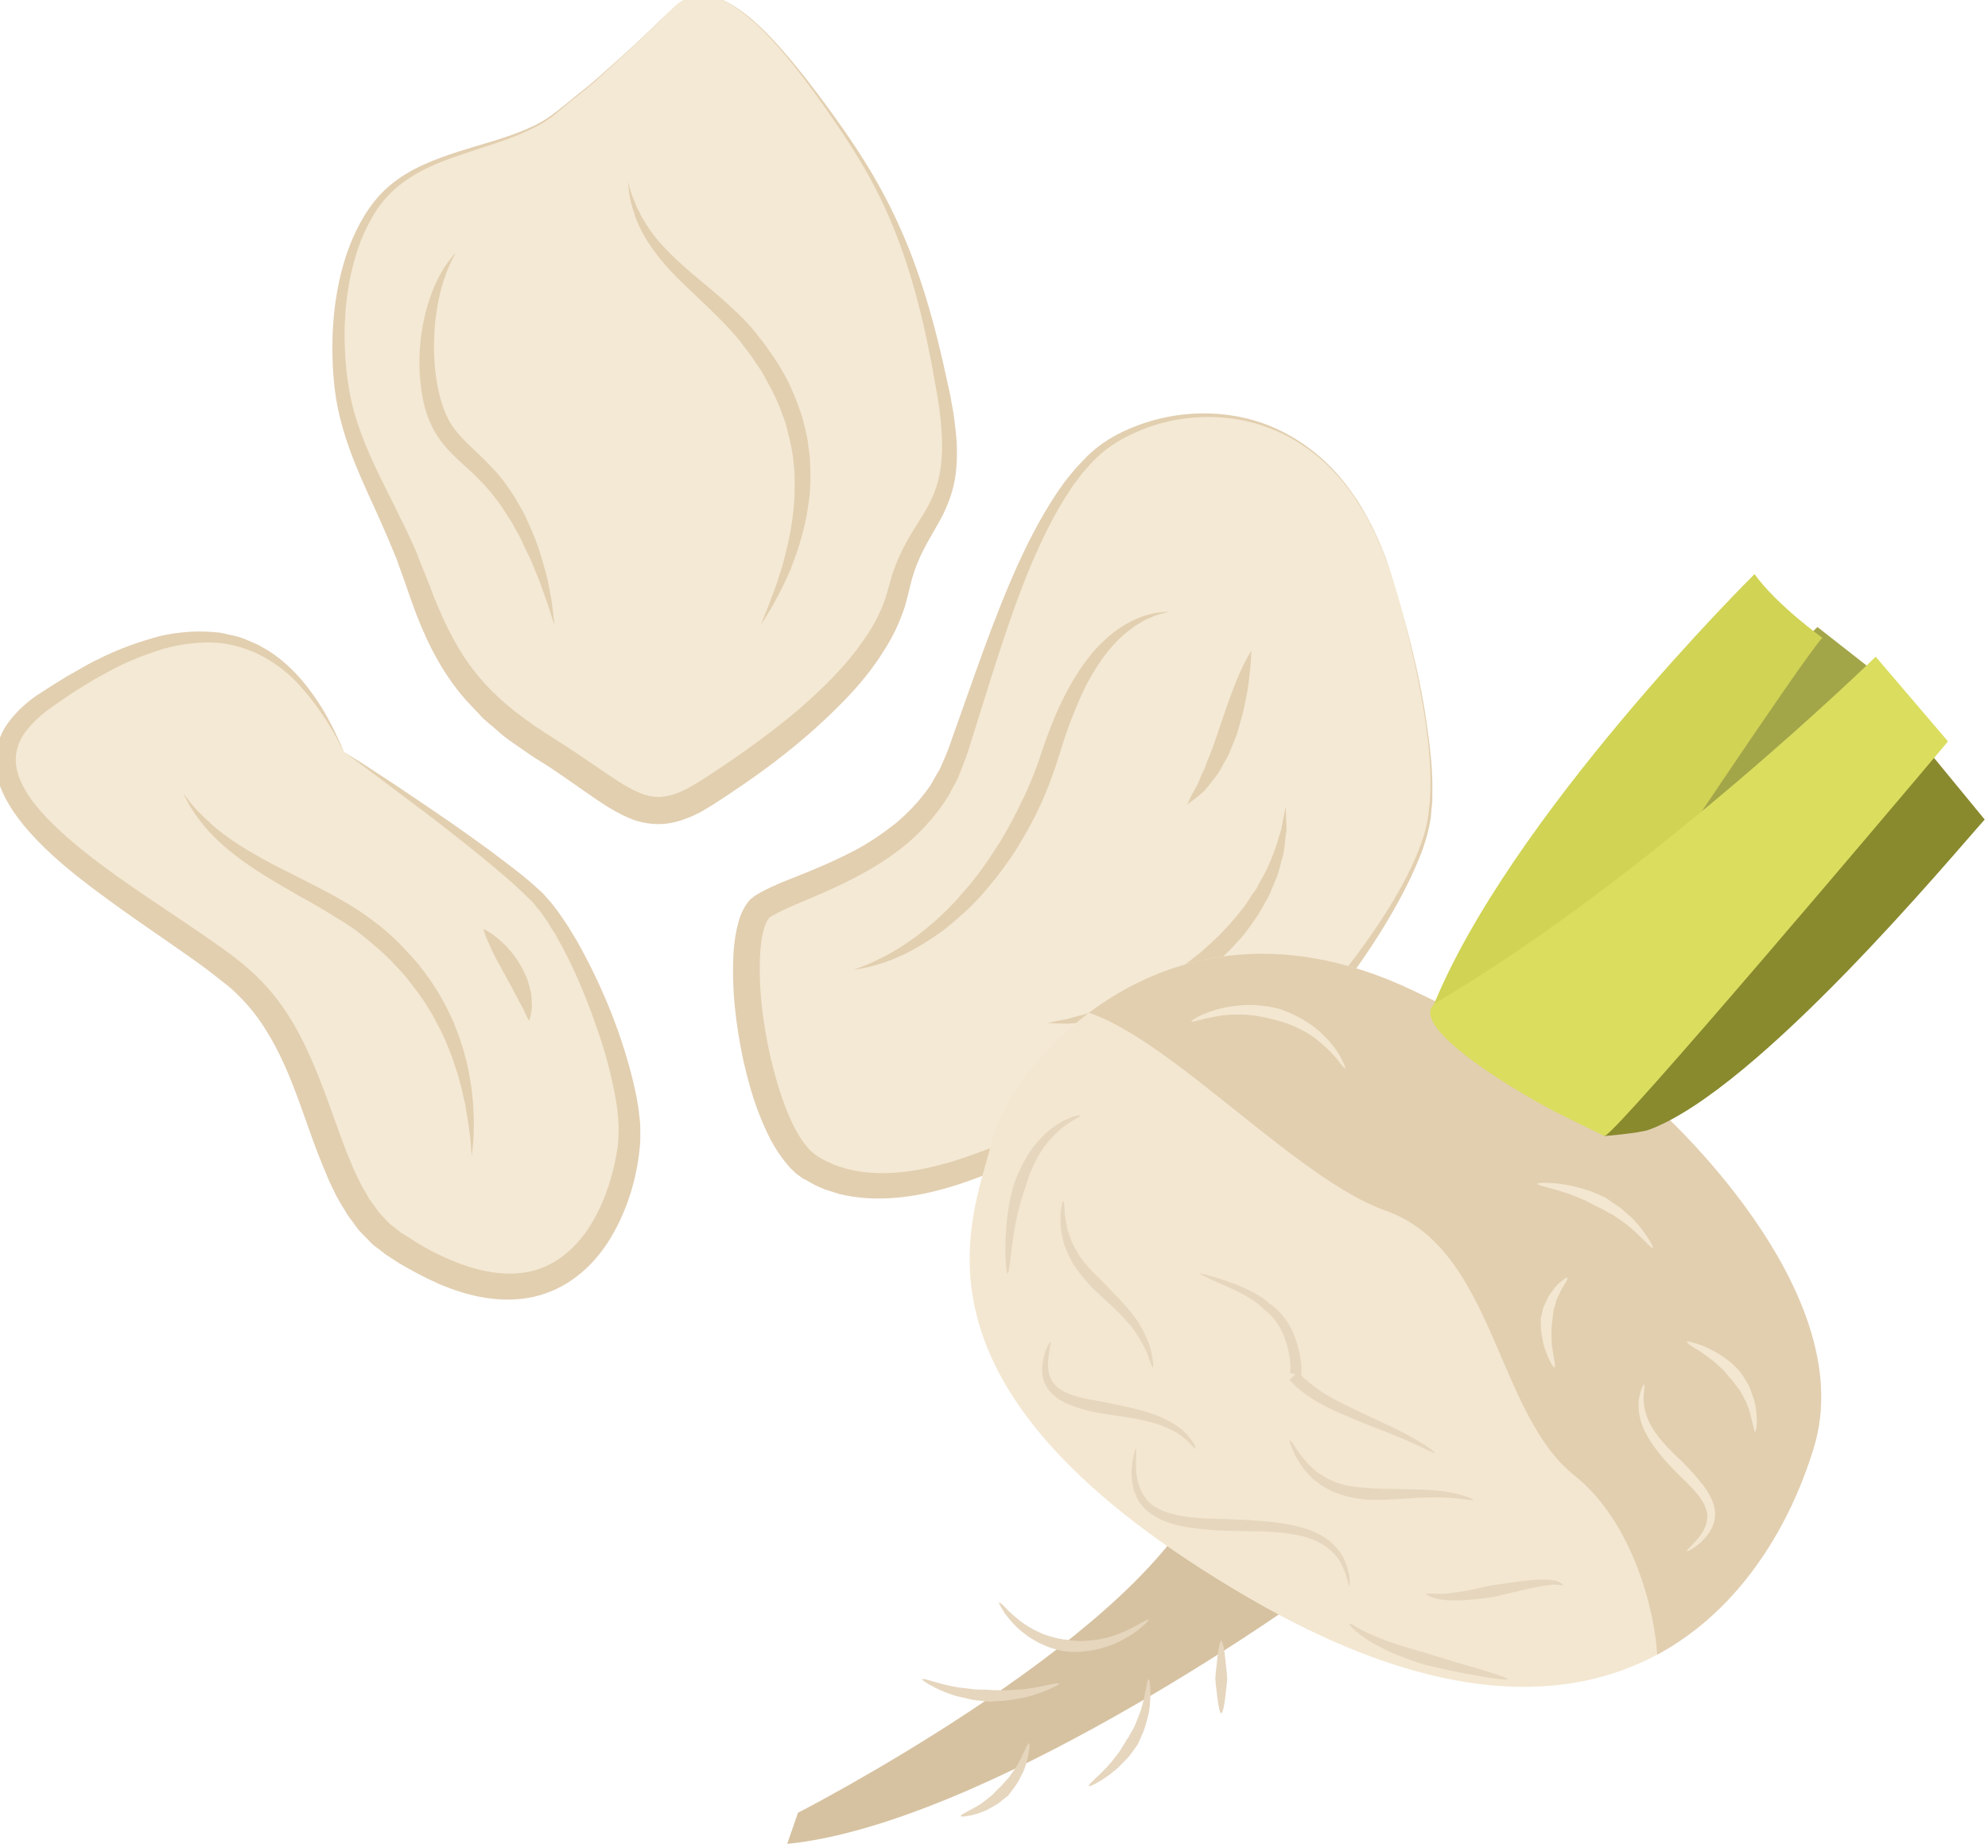 <?xml version="1.0" encoding="UTF-8" standalone="no"?>
<!-- Created with Inkscape (http://www.inkscape.org/) -->

<svg
   xmlns:dc="http://purl.org/dc/elements/1.1/"
   xmlns:cc="http://creativecommons.org/ns#"
   xmlns:rdf="http://www.w3.org/1999/02/22-rdf-syntax-ns#"
   xmlns:svg="http://www.w3.org/2000/svg"
   xmlns="http://www.w3.org/2000/svg"
   xmlns:sodipodi="http://sodipodi.sourceforge.net/DTD/sodipodi-0.dtd"
   xmlns:inkscape="http://www.inkscape.org/namespaces/inkscape"
   width="492.895mm"
   height="458.124mm"
   viewBox="0 0 492.895 458.124"
   version="1.1"
   id="svg8"
   inkscape:version="0.92.4 (5da689c313, 2019-01-14)"
   sodipodi:docname="5329.svg">
  <defs
     id="defs2">
    <style
       type="text/css"
       id="style2"><![CDATA[
    .fil1 {fill:#E8C882;fill-rule:nonzero}
    .fil2 {fill:#EACA81;fill-rule:nonzero}
    .fil0 {fill:#FCE097;fill-rule:nonzero}
   ]]></style>
    <style
       type="text/css"
       id="style2-8"><![CDATA[
    .str0 {stroke:white;stroke-width:70.56}
    .fil3 {fill:#30561A;fill-rule:nonzero}
    .fil4 {fill:#3C6626;fill-rule:nonzero}
    .fil2 {fill:#4E7A34;fill-rule:nonzero}
    .fil1 {fill:#72915D;fill-rule:nonzero}
    .fil7 {fill:#CE9E63;fill-rule:nonzero}
    .fil6 {fill:#D89E52;fill-rule:nonzero}
    .fil5 {fill:#D8B280;fill-rule:nonzero}
    .fil0 {fill:white;fill-rule:nonzero}
   ]]></style>
    <style
       type="text/css"
       id="style2-9"><![CDATA[
    .fil2 {fill:#97AF68;fill-rule:nonzero}
    .fil0 {fill:#CDDBAB;fill-rule:nonzero}
    .fil3 {fill:#E6D6C4;fill-rule:nonzero}
    .fil1 {fill:#F9EFE1;fill-rule:nonzero}
    .fil4 {fill:white;fill-rule:nonzero}
   ]]></style>
    <style
       type="text/css"
       id="style2-4"><![CDATA[
    .fil0 {fill:#42051E;fill-rule:nonzero}
    .fil2 {fill:#8E2354;fill-rule:nonzero}
    .fil1 {fill:#D2E094;fill-rule:nonzero}
   ]]></style>
    <style
       type="text/css"
       id="style2-5"><![CDATA[
    .fil3 {fill:#616D1F;fill-rule:nonzero}
    .fil2 {fill:#889338;fill-rule:nonzero}
    .fil1 {fill:#D1B38F;fill-rule:nonzero}
    .fil4 {fill:#DDC9AF;fill-rule:nonzero}
    .fil0 {fill:#F4E9D9;fill-rule:nonzero}
    .fil5 {fill:#FFFCF9;fill-rule:nonzero}
   ]]></style>
    <style
       type="text/css"
       id="style2-81"><![CDATA[
    .fil1 {fill:#628C2C;fill-rule:nonzero}
    .fil0 {fill:#E5DDBD;fill-rule:nonzero}
   ]]></style>
    <style
       type="text/css"
       id="style2-82"><![CDATA[
    .fil2 {fill:#628C2C;fill-rule:nonzero}
    .fil0 {fill:#C62645;fill-rule:nonzero}
    .fil1 {fill:#F4D4DC;fill-rule:nonzero}
   ]]></style>
    <style
       type="text/css"
       id="style2-0"><![CDATA[
    .fil4 {fill:#89892E;fill-rule:nonzero}
    .fil1 {fill:#A3A549;fill-rule:nonzero}
    .fil5 {fill:#D0D354;fill-rule:nonzero}
    .fil0 {fill:#D6C2A1;fill-rule:nonzero}
    .fil6 {fill:#DADD5E;fill-rule:nonzero}
    .fil3 {fill:#E2CFB0;fill-rule:nonzero}
    .fil7 {fill:#E6D6BE;fill-rule:nonzero}
    .fil2 {fill:#F3E7D1;fill-rule:nonzero}
   ]]></style>
  </defs>
  <sodipodi:namedview
     id="base"
     pagecolor="#ffffff"
     bordercolor="#666666"
     borderopacity="1.0"
     inkscape:pageopacity="0.0"
     inkscape:pageshadow="2"
     inkscape:zoom="0.35"
     inkscape:cx="1210.1154"
     inkscape:cy="993.57007"
     inkscape:document-units="mm"
     inkscape:current-layer="Vrstva_x0020_1"
     showgrid="false"
     showguides="false"
     inkscape:window-width="1920"
     inkscape:window-height="1051"
     inkscape:window-x="-9"
     inkscape:window-y="-9"
     inkscape:window-maximized="1" />
  <g
     inkscape:label="Vrstva 1"
     inkscape:groupmode="layer"
     id="layer1"
     transform="translate(-91.573,-25.244)">
    <g
       inkscape:label="Vrstva 1"
       inkscape:groupmode="layer"
       transform="matrix(0.265,0,0,0.265,515.71,289.41)"
       id="layer1-1">
      <g
         transform="matrix(0.244,0,0,0.244,-3450,-3999.026)"
         id="Vrstva_x0020_1">
        <path
           inkscape:connector-curvature="0"
           d="m 8899,15187 c 0,0 588,398 743,559 155,161 362,671 352,916 -10,246 -212,871 -904,412 -292,-194 -264,-722 -573,-1002 -309,-280 -1283,-721 -768,-1079 515,-358 901,-357 1150,194 z"
           style="fill:#f4e9d4;fill-opacity:1;fill-rule:nonzero"
           id="path7"
           class="fil0" />
        <path
           inkscape:connector-curvature="0"
           d="m 12929,14553 c 0,0 205,650 118,950 -86,300 -453,764 -651,909 -198,144 -828,264 -1024,343 -196,79 -476,159 -688,24 -211,-135 -319,-909 -180,-1000 139,-91 605,-173 744,-582 140,-409 279,-903 513,-1136 235,-233 933,-333 1168,492 z"
           style="fill:#f4e9d4;fill-opacity:1;fill-rule:nonzero"
           id="path9"
           class="fil0" />
        <path
           inkscape:connector-curvature="0"
           d="m 10167,12328 c 0,0 -279,281 -472,421 -192,140 -524,123 -681,351 -158,228 -158,578 -105,789 52,210 175,386 262,631 87,246 175,456 489,649 315,193 385,333 630,175 244,-158 664,-456 734,-771 70,-316 262,-281 175,-754 -88,-474 -193,-737 -402,-1035 -210,-298 -455,-614 -630,-456 z"
           style="fill:#f4e9d4;fill-opacity:1;fill-rule:nonzero"
           id="path11"
           class="fil0" />
        <path
           inkscape:connector-curvature="0"
           d="m 10167,12328 c 0,0 6,-5 19,-15 13,-8 34,-21 64,-26 30,-4 69,1 109,21 40,19 82,49 124,88 84,77 171,185 265,312 94,128 196,276 277,456 82,178 141,385 187,603 6,27 13,55 17,84 6,28 10,57 13,86 8,58 10,119 3,180 -7,62 -29,124 -59,179 -30,55 -62,104 -84,157 -12,27 -20,53 -28,81 -7,30 -14,58 -23,91 -20,64 -49,124 -85,179 -70,112 -163,205 -260,293 -97,87 -202,166 -311,239 -28,19 -54,36 -82,54 -15,9 -30,18 -45,27 -17,8 -32,17 -50,23 -34,14 -73,24 -113,24 -41,0 -82,-9 -115,-24 -69,-30 -122,-70 -176,-107 -54,-38 -104,-73 -159,-108 -28,-16 -55,-36 -83,-55 -27,-19 -55,-37 -80,-60 -25,-23 -53,-42 -75,-68 -23,-25 -47,-48 -68,-74 -87,-105 -144,-227 -187,-347 -11,-30 -21,-60 -31,-89 -11,-29 -21,-58 -31,-86 -12,-28 -23,-56 -35,-84 -12,-28 -25,-56 -37,-84 -50,-110 -103,-221 -135,-337 -34,-117 -41,-235 -38,-349 4,-113 22,-224 58,-325 36,-100 90,-195 169,-258 78,-63 169,-95 253,-123 85,-27 167,-48 240,-77 36,-15 71,-30 102,-51 31,-20 58,-44 85,-65 26,-22 52,-42 77,-62 24,-20 46,-40 67,-59 86,-75 150,-137 194,-179 44,-42 67,-65 67,-65 z m 0,0 c 0,0 -23,23 -66,66 -44,42 -108,104 -193,180 -21,19 -43,40 -67,60 -25,20 -50,41 -77,62 -13,11 -27,22 -40,33 -14,12 -28,24 -44,34 -30,21 -66,38 -102,54 -73,31 -155,54 -238,83 -84,28 -171,64 -244,127 -35,32 -66,68 -90,112 -25,44 -45,89 -60,139 -31,98 -45,205 -45,315 1,109 13,223 49,331 35,109 89,213 144,323 13,28 27,55 41,83 13,28 26,57 39,85 11,30 23,59 35,89 12,28 23,58 34,87 45,113 100,224 179,315 80,94 179,165 287,233 55,34 111,73 164,109 53,36 106,74 157,95 26,12 50,16 74,17 25,0 50,-6 76,-16 13,-5 26,-12 39,-18 l 39,-23 c 26,-16 54,-34 80,-52 106,-71 209,-146 305,-227 94,-82 183,-169 250,-268 35,-49 62,-101 81,-155 8,-26 17,-58 25,-87 10,-31 22,-63 36,-91 27,-59 64,-110 93,-160 29,-49 49,-100 57,-154 9,-55 9,-111 4,-167 -2,-28 -5,-56 -9,-83 -4,-28 -9,-55 -14,-83 -38,-220 -88,-424 -162,-603 -72,-181 -172,-330 -263,-460 -91,-129 -177,-238 -260,-315 -42,-39 -83,-70 -123,-89 -39,-19 -78,-25 -108,-21 -30,5 -51,17 -64,25 -12,10 -19,15 -19,15 z"
           style="fill:#e2cfb0;fill-opacity:1;fill-rule:nonzero"
           id="path13"
           class="fil1" />
        <path
           inkscape:connector-curvature="0"
           d="m 12929,14553 c 0,0 -3,-8 -8,-24 -5,-16 -11,-40 -23,-70 -6,-14 -12,-31 -19,-50 -8,-18 -17,-37 -26,-58 -10,-21 -22,-43 -34,-67 -15,-22 -28,-48 -45,-72 -66,-98 -172,-208 -328,-267 -153,-59 -355,-62 -537,29 -45,22 -88,50 -125,86 -19,17 -36,39 -54,58 -15,22 -33,42 -47,65 -61,91 -110,193 -155,300 -89,216 -157,453 -235,698 -9,30 -23,62 -35,94 -5,16 -15,31 -23,46 -8,15 -15,31 -25,45 -37,58 -83,111 -135,158 -104,92 -229,156 -354,210 -63,28 -126,51 -179,81 l -11,7 c 1,-1 -1,1 -1,1 -1,1 -2,2 -3,4 -2,2 -3,3 -4,5 -5,9 -10,21 -14,34 -8,28 -12,59 -14,90 -8,128 9,263 37,392 15,64 32,128 55,189 22,60 50,120 87,164 17,21 37,36 65,51 13,7 27,12 41,19 14,5 28,9 43,14 58,16 121,20 184,16 63,-4 126,-16 188,-33 63,-16 121,-39 185,-62 130,-42 256,-70 381,-102 124,-31 245,-62 361,-100 116,-38 229,-77 313,-154 88,-74 165,-159 235,-243 71,-84 135,-169 192,-254 56,-84 106,-169 143,-254 9,-21 18,-42 25,-64 4,-11 7,-21 11,-32 3,-11 5,-21 8,-32 2,-11 5,-21 6,-32 2,-11 3,-21 4,-32 1,-10 2,-21 4,-31 0,-11 0,-21 1,-32 3,-82 -3,-160 -13,-232 -8,-71 -21,-136 -32,-195 -23,-117 -47,-208 -63,-270 -17,-62 -27,-94 -27,-94 z m 0,0 c 0,0 10,32 27,94 17,62 42,152 66,269 12,59 24,124 33,196 10,71 19,149 17,233 0,10 0,21 0,31 -1,11 -2,21 -3,32 -1,11 -2,22 -3,33 -2,11 -4,21 -6,32 -3,11 -5,22 -8,34 -3,10 -6,21 -10,32 -6,22 -15,43 -24,65 -36,87 -83,174 -137,262 -54,87 -115,176 -184,263 -69,87 -143,175 -231,256 -11,11 -23,20 -35,30 l -18,14 c -8,7 -12,9 -19,14 -24,17 -53,32 -81,46 -55,27 -113,51 -172,71 -117,43 -238,79 -361,115 -123,36 -251,69 -370,113 -120,49 -254,97 -396,109 -71,6 -145,3 -217,-15 -18,-6 -36,-11 -54,-17 -17,-8 -35,-14 -51,-24 l -25,-14 -6,-3 -4,-2 -5,-4 -10,-7 c -6,-4 -16,-13 -24,-21 -9,-8 -15,-15 -21,-23 -51,-60 -81,-127 -107,-193 -26,-67 -44,-135 -60,-204 -29,-138 -46,-277 -37,-421 3,-36 8,-73 19,-111 5,-19 13,-39 25,-59 3,-5 7,-11 11,-16 4,-5 8,-10 15,-15 6,-4 10,-9 18,-13 l 11,-7 c 66,-36 130,-57 191,-83 62,-25 121,-52 178,-82 56,-30 108,-66 157,-105 48,-41 90,-86 125,-136 9,-12 15,-26 23,-39 7,-14 17,-26 22,-40 12,-29 25,-54 35,-86 86,-240 164,-477 262,-693 49,-107 104,-210 169,-301 16,-23 35,-44 52,-65 20,-20 37,-41 58,-59 41,-37 88,-65 135,-86 191,-86 396,-79 550,-16 78,32 144,76 198,124 54,48 96,100 129,150 18,24 30,50 44,72 13,24 24,46 34,67 10,21 18,41 26,59 7,18 13,35 19,50 11,30 17,54 22,70 5,16 8,24 8,24 z"
           style="fill:#e2cfb0;fill-opacity:1;fill-rule:nonzero"
           id="path15"
           class="fil1" />
        <path
           inkscape:connector-curvature="0"
           d="m 8899,15187 c 0,0 -14,-25 -39,-73 -27,-46 -69,-114 -136,-187 -67,-72 -171,-144 -306,-158 -67,-5 -139,3 -212,23 -73,23 -149,52 -222,94 -38,19 -74,43 -111,65 -37,24 -77,52 -112,77 -35,27 -66,57 -90,91 -23,35 -34,74 -30,115 4,40 23,81 48,120 26,39 58,75 94,110 71,70 154,134 240,196 87,62 178,122 270,184 46,31 93,63 139,96 24,17 46,34 70,53 12,10 23,19 33,28 l 17,15 16,16 c 88,85 151,191 199,299 49,108 85,219 124,324 10,27 20,53 31,79 l 16,38 18,37 c 11,25 26,47 39,71 7,11 16,21 23,32 8,10 15,22 23,30 l 25,26 c 7,9 21,18 31,26 l 17,14 4,3 2,2 c 2,1 -4,-4 -1,-1 l 9,5 35,22 c 23,16 47,28 71,42 24,11 48,24 73,34 98,42 202,65 298,46 95,-18 175,-82 230,-165 55,-83 89,-181 107,-277 2,-12 4,-25 6,-36 1,-12 3,-23 3,-37 1,-23 2,-46 -1,-70 -2,-47 -12,-95 -22,-142 -20,-94 -50,-185 -82,-271 -32,-86 -67,-167 -107,-242 -10,-18 -20,-37 -30,-55 -11,-17 -22,-34 -32,-51 -12,-16 -21,-32 -35,-47 l -19,-24 -20,-19 c -53,-54 -112,-101 -165,-146 -108,-88 -205,-163 -286,-223 -160,-121 -253,-189 -253,-189 z m 0,0 c 0,0 24,16 70,44 45,30 112,72 195,129 84,56 185,125 298,208 56,43 117,86 177,141 8,7 14,13 23,21 l 20,23 c 14,14 27,33 40,50 12,17 24,35 36,53 11,19 23,37 34,56 86,153 162,327 212,524 12,49 23,99 28,153 4,26 3,54 3,83 0,12 -1,26 -3,40 -1,14 -3,27 -5,41 -17,108 -53,215 -115,313 -32,49 -71,95 -120,132 -48,38 -106,65 -167,79 -124,27 -249,-2 -358,-48 -55,-24 -107,-52 -158,-82 l -37,-24 -9,-6 c 2,2 -6,-4 -6,-4 l -2,-1 -4,-4 -17,-13 c -12,-9 -22,-15 -34,-28 l -35,-36 c -13,-12 -20,-25 -30,-38 -9,-12 -19,-24 -27,-38 -15,-26 -33,-52 -45,-79 l -20,-41 -17,-41 c -12,-27 -22,-54 -33,-82 -41,-109 -75,-218 -120,-319 -45,-101 -101,-195 -175,-268 l -14,-14 -15,-14 c -11,-9 -21,-18 -32,-26 -20,-16 -42,-33 -64,-50 -44,-33 -90,-64 -135,-96 -91,-63 -182,-125 -269,-190 -88,-65 -173,-132 -248,-210 -37,-39 -72,-80 -101,-127 -29,-46 -53,-99 -57,-158 -5,-59 15,-118 46,-162 32,-44 71,-79 111,-107 41,-27 78,-50 117,-74 41,-22 79,-47 119,-65 78,-40 159,-68 237,-89 79,-18 157,-22 230,-13 18,3 35,8 52,11 9,3 18,4 26,7 8,3 16,6 24,9 15,7 31,13 46,20 14,8 27,16 41,24 53,34 93,74 127,113 65,78 102,149 126,198 22,49 34,75 34,75 z"
           style="fill:#e2cfb0;fill-opacity:1;fill-rule:nonzero"
           id="path17"
           class="fil1" />
        <path
           inkscape:connector-curvature="0"
           d="m 9328,13273 c 0,0 -3,5 -9,16 -6,10 -13,26 -21,45 -17,40 -35,98 -45,171 -6,36 -8,75 -9,117 -1,41 2,85 8,129 6,44 17,89 33,130 10,25 19,41 31,59 13,18 27,35 44,52 33,34 72,67 106,105 34,33 65,78 91,119 11,21 24,41 34,61 10,21 19,42 28,62 17,40 31,79 41,116 10,36 20,69 25,100 6,30 11,56 13,78 6,44 8,68 8,68 0,0 -8,-23 -21,-65 -6,-21 -16,-45 -26,-74 -9,-28 -23,-60 -37,-94 -6,-17 -15,-34 -24,-52 -9,-17 -16,-37 -26,-55 -10,-18 -21,-37 -31,-56 -12,-18 -24,-37 -36,-56 -26,-37 -52,-70 -88,-106 -32,-34 -70,-64 -107,-102 -18,-18 -36,-39 -51,-62 -15,-22 -29,-51 -37,-72 -19,-50 -27,-101 -31,-149 -9,-97 3,-187 22,-261 10,-38 22,-71 34,-99 13,-29 26,-52 38,-71 13,-18 23,-32 31,-41 8,-8 12,-13 12,-13 z"
           style="fill:#e2cfb0;fill-opacity:1;fill-rule:nonzero"
           id="path19"
           class="fil2" />
        <path
           inkscape:connector-curvature="0"
           d="m 9987,12999 c 0,0 2,8 6,22 2,6 5,15 8,25 3,10 8,21 13,33 4,12 10,25 18,39 6,15 15,29 25,45 19,31 44,63 75,95 31,33 67,65 106,99 40,33 83,68 126,107 43,39 88,81 125,131 10,12 19,23 28,36 l 27,39 c 19,26 34,54 50,82 15,27 26,57 39,86 10,30 23,59 29,90 4,15 8,31 11,46 4,15 5,30 7,46 6,30 6,60 7,90 2,30 -1,59 -2,87 -4,29 -7,56 -12,83 -10,53 -24,102 -39,146 -8,22 -16,43 -23,62 -9,20 -17,38 -25,55 -16,34 -33,63 -45,86 -28,47 -44,72 -44,72 0,0 11,-28 31,-78 9,-25 21,-55 33,-90 5,-17 11,-36 18,-56 5,-20 11,-41 16,-63 11,-43 20,-91 26,-142 3,-25 4,-52 6,-78 -1,-27 1,-54 -1,-81 -3,-28 -4,-56 -10,-84 -5,-28 -12,-55 -19,-83 -6,-28 -19,-55 -28,-82 -12,-27 -23,-54 -38,-79 -14,-26 -27,-53 -44,-76 l -24,-36 c -8,-12 -18,-24 -27,-36 -34,-47 -74,-88 -114,-128 -80,-79 -163,-149 -221,-225 -14,-18 -27,-37 -39,-55 -10,-19 -21,-35 -29,-53 -8,-18 -16,-34 -20,-50 -5,-15 -10,-30 -13,-43 -7,-27 -9,-47 -10,-62 -2,-14 -3,-22 -3,-22 z"
           style="fill:#e2cfb0;fill-opacity:1;fill-rule:nonzero"
           id="path21"
           class="fil2" />
        <path
           inkscape:connector-curvature="0"
           d="m 10849,16024 c 0,0 7,-2 20,-7 13,-6 33,-12 56,-23 24,-12 52,-24 83,-43 16,-9 32,-19 49,-31 16,-12 34,-22 51,-37 35,-27 71,-58 107,-94 17,-18 36,-36 52,-57 18,-20 36,-40 52,-62 35,-43 65,-91 97,-140 29,-49 58,-101 82,-154 27,-52 48,-108 67,-161 18,-57 39,-113 61,-166 45,-106 102,-200 166,-268 33,-33 66,-61 99,-80 16,-9 31,-18 47,-24 15,-6 28,-12 42,-15 13,-3 24,-7 34,-8 11,-1 19,-2 26,-3 14,-2 22,-2 22,-2 0,0 -7,2 -21,6 -7,2 -15,4 -25,7 -9,3 -20,9 -32,13 -12,5 -24,12 -37,20 -14,8 -27,18 -41,29 -28,21 -56,50 -83,84 -27,34 -52,75 -76,119 -23,45 -43,94 -63,145 -20,52 -36,106 -54,163 -20,59 -41,116 -68,171 -26,56 -57,109 -89,161 -33,50 -68,98 -106,142 -18,22 -37,43 -57,63 -19,20 -40,38 -60,55 -39,36 -80,65 -119,89 -39,25 -76,45 -111,59 -33,16 -65,24 -90,32 -26,8 -46,10 -60,13 -14,3 -21,4 -21,4 z"
           style="fill:#e2cfb0;fill-opacity:1;fill-rule:nonzero"
           id="path23"
           class="fil2" />
        <path
           inkscape:connector-curvature="0"
           d="m 11596,16227 c 0,0 21,-5 57,-12 18,-3 40,-9 64,-16 12,-3 25,-6 38,-11 14,-4 28,-9 43,-14 29,-9 60,-24 93,-37 16,-6 32,-15 48,-23 17,-9 34,-16 51,-26 16,-10 33,-20 50,-30 17,-9 33,-22 50,-32 34,-21 65,-48 97,-73 30,-28 62,-54 88,-84 28,-28 52,-59 76,-89 11,-15 21,-32 31,-47 6,-7 11,-15 16,-22 4,-8 8,-16 12,-24 9,-15 17,-30 25,-45 7,-14 13,-29 19,-43 5,-15 12,-28 16,-42 5,-13 8,-26 12,-38 4,-12 7,-23 11,-34 2,-11 4,-21 5,-30 7,-36 12,-57 12,-57 0,0 1,21 2,59 0,9 1,20 1,31 -2,11 -3,23 -5,36 -1,14 -3,28 -5,42 -2,15 -7,30 -11,45 -4,16 -8,33 -14,50 -7,16 -13,33 -21,50 -3,9 -7,18 -11,26 -4,9 -9,17 -14,26 -9,17 -19,35 -30,52 -24,33 -47,70 -77,100 -28,33 -61,62 -93,92 -34,26 -68,54 -105,76 -35,24 -73,42 -109,60 -37,17 -74,32 -109,43 -35,11 -69,21 -101,27 -15,3 -31,6 -45,8 -15,2 -29,3 -42,5 -26,2 -48,4 -67,3 -37,-1 -58,-2 -58,-2 z"
           style="fill:#e2cfb0;fill-opacity:1;fill-rule:nonzero"
           id="path25"
           class="fil2" />
        <path
           inkscape:connector-curvature="0"
           d="m 12132,15389 c 0,0 4,-9 12,-26 4,-8 9,-18 15,-28 7,-11 13,-24 19,-37 5,-14 11,-29 19,-43 7,-15 11,-33 19,-49 7,-17 14,-35 20,-53 6,-18 13,-37 19,-55 12,-38 26,-75 38,-111 13,-35 26,-69 38,-97 25,-56 47,-91 47,-91 0,0 0,42 -8,102 -3,31 -9,66 -17,103 -4,19 -8,38 -14,58 -5,19 -11,39 -17,59 -8,19 -15,39 -23,57 -7,20 -18,37 -27,54 -10,18 -18,34 -30,49 -11,15 -22,28 -32,41 -5,6 -10,12 -15,17 -5,4 -10,9 -15,13 -9,8 -18,15 -25,20 -14,11 -23,17 -23,17 z"
           style="fill:#e2cfb0;fill-opacity:1;fill-rule:nonzero"
           id="path27"
           class="fil2" />
        <path
           inkscape:connector-curvature="0"
           d="m 8282,15345 c 0,0 4,6 13,17 8,11 21,28 38,46 17,19 40,40 66,64 27,23 59,47 95,70 37,24 78,47 122,71 44,24 92,46 141,72 49,25 101,51 152,82 26,15 49,30 76,49 24,18 47,34 71,55 48,40 88,85 128,130 37,47 71,96 98,147 14,25 25,51 37,75 9,26 20,51 28,76 16,49 28,97 35,142 4,22 7,43 9,64 2,20 4,40 4,58 3,36 1,68 1,94 -1,26 -4,47 -5,61 -1,13 -2,21 -2,21 0,0 0,-8 -2,-21 -1,-14 -2,-35 -5,-60 -4,-26 -7,-57 -14,-92 -2,-18 -6,-36 -11,-56 -4,-19 -8,-39 -15,-60 -5,-22 -12,-43 -20,-65 -6,-23 -16,-45 -25,-68 -8,-23 -20,-46 -31,-69 -13,-22 -23,-47 -38,-69 -27,-47 -61,-90 -96,-134 -37,-42 -77,-84 -121,-119 -20,-19 -45,-37 -67,-55 -22,-15 -47,-32 -71,-46 -48,-30 -97,-59 -145,-85 -96,-55 -187,-108 -257,-165 -36,-28 -66,-57 -91,-84 -24,-27 -44,-52 -58,-75 -15,-21 -24,-40 -30,-52 -7,-12 -10,-19 -10,-19 z"
           style="fill:#e2cfb0;fill-opacity:1;fill-rule:nonzero"
           id="path29"
           class="fil2" />
        <path
           inkscape:connector-curvature="0"
           d="m 9433,15866 c 0,0 7,3 17,9 9,6 23,14 38,27 15,13 32,28 48,47 7,9 16,19 23,30 7,10 14,22 21,33 6,11 11,24 17,36 5,11 9,24 12,36 3,12 7,24 8,35 1,12 2,23 2,33 1,10 0,19 -1,28 -1,8 -3,15 -4,21 -3,11 -5,17 -5,17 0,0 -4,-6 -9,-16 -6,-10 -11,-25 -20,-41 -5,-8 -10,-17 -14,-26 -4,-9 -10,-18 -15,-28 -5,-10 -10,-20 -16,-30 -6,-10 -11,-21 -17,-31 -6,-10 -12,-21 -17,-31 -5,-11 -12,-21 -17,-31 -10,-20 -20,-39 -27,-57 -8,-17 -15,-33 -18,-44 -4,-11 -6,-17 -6,-17 z"
           style="fill:#e2cfb0;fill-opacity:1;fill-rule:nonzero"
           id="path31"
           class="fil2" />
        <g
           transform="matrix(-0.897,0,0,0.897,22460.284,4087.817)"
           id="Vrstva_x0020_1-0">
          <path
             d="m 11059,16017 c 0,0 1321,940 2165,1025 l -46,-133 c 0,0 -1403,-720 -1713,-1343 z"
             style="fill:#d6c2a1;fill-rule:nonzero"
             id="path7-1"
             class="fil0"
             inkscape:connector-curvature="0" />
          <polygon
             points="9664,12686 8820,11840 8547,12054 9311,12961 "
             style="fill:#a3a549;fill-rule:nonzero"
             id="polygon9"
             class="fil1" />
          <path
             d="m 9507,13895 c 0,0 -877,775 -672,1451 205,676 890,1532 2415,645 1525,-886 1190,-1600 1099,-1951 -90,-350 -771,-1141 -1806,-643 z"
             style="fill:#f3e7d1;fill-rule:nonzero"
             id="path11-60"
             class="fil2"
             inkscape:connector-curvature="0" />
          <path
             d="m 10666,14335 c 377,-133 906,-723 1268,-846 -316,-238 -794,-379 -1391,-92 l -1036,498 c 0,0 -877,775 -672,1451 98,325 308,692 670,887 11,-192 106,-569 354,-766 337,-268 341,-968 807,-1132 z"
             style="fill:#e2cfb0;fill-rule:nonzero"
             id="path13-1"
             class="fil3"
             inkscape:connector-curvature="0" />
          <path
             d="M 9540,13989 C 9074,13817 8242,12815 8105,12663 l 291,-354 791,679 761,843 -218,185 c 0,0 -148,-12 -190,-27 z"
             style="fill:#89892e;fill-rule:nonzero"
             id="path15-5"
             class="fil4"
             inkscape:connector-curvature="0" />
          <path
             d="m 9592,13043 c 0,0 -709,-1067 -793,-1157 0,0 193,-138 290,-272 0,0 1056,1044 1380,1863 l -531,-30 z"
             style="fill:#d0d354;fill-rule:nonzero"
             id="path17-3"
             class="fil5"
             inkscape:connector-curvature="0" />
          <path
             d="m 9730,14016 c -55,-14 -1252,-1430 -1468,-1687 l 309,-362 c 0,0 958,935 1875,1476 151,90 -324,373 -480,456 -59,32 -236,117 -236,117 z"
             style="fill:#dadd5e;fill-rule:nonzero"
             id="path19-5"
             class="fil6"
             inkscape:connector-curvature="0" />
          <path
             d="m 11734,15352 c 1,0 4,9 8,25 2,8 4,18 6,30 1,11 2,24 4,39 1,14 -1,30 -2,47 -1,8 -4,17 -5,26 -2,8 -4,17 -9,26 -12,36 -40,70 -75,91 -70,45 -150,54 -208,60 -58,6 -97,7 -100,7 -2,0 -44,1 -107,2 -61,1 -143,2 -220,21 -38,9 -75,23 -104,45 -29,21 -53,46 -65,72 -28,52 -31,95 -36,94 -2,-1 -2,-11 -1,-29 1,-9 2,-20 6,-32 3,-13 6,-27 13,-41 11,-30 35,-61 66,-87 31,-26 71,-44 112,-56 81,-25 165,-29 228,-34 62,-3 104,-5 107,-5 2,0 41,0 98,-3 55,-4 131,-10 193,-44 63,-32 87,-107 89,-161 1,-13 1,-26 1,-37 0,-12 -1,-21 -1,-30 0,-16 0,-25 2,-26 z"
             style="fill:#e6d6be;fill-rule:nonzero"
             id="path21-8"
             class="fil7"
             inkscape:connector-curvature="0" />
          <path
             d="m 12099,14896 c 2,-1 17,22 27,61 5,20 10,44 8,71 -2,27 -13,57 -33,80 -41,46 -98,63 -137,75 -40,11 -67,16 -69,16 -2,1 -31,5 -75,12 -43,6 -99,14 -153,29 -27,7 -53,17 -77,28 -23,11 -44,23 -60,37 -32,25 -48,50 -52,47 -2,-1 8,-29 39,-62 15,-17 36,-32 60,-47 24,-14 51,-27 79,-37 56,-20 113,-32 156,-41 43,-9 72,-15 74,-15 1,-1 28,-4 67,-12 37,-9 89,-22 122,-54 35,-32 37,-86 32,-123 -4,-38 -12,-64 -8,-65 z"
             style="fill:#e6d6be;fill-rule:nonzero"
             id="path23-4"
             class="fil7"
             inkscape:connector-curvature="0" />
          <path
             d="m 12044,14293 c 4,0 8,24 12,62 0,19 -1,42 -3,66 -5,23 -8,50 -19,74 -8,25 -22,47 -33,69 -15,20 -27,40 -40,54 -25,31 -44,49 -45,51 -1,1 -21,20 -52,48 -30,27 -69,64 -103,104 -34,40 -59,86 -75,122 -13,37 -22,63 -25,62 -3,0 -2,-27 7,-68 10,-40 32,-92 64,-138 33,-45 71,-86 100,-115 28,-30 48,-50 49,-51 1,-1 20,-18 45,-45 13,-13 25,-30 40,-47 12,-19 26,-38 35,-60 12,-21 17,-44 25,-65 4,-22 8,-43 11,-61 1,-37 4,-62 7,-62 z"
             style="fill:#e6d6be;fill-rule:nonzero"
             id="path25-2"
             class="fil7"
             inkscape:connector-curvature="0" />
          <path
             d="m 10455,15371 c -1,-3 30,-28 83,-58 52,-31 125,-65 199,-99 72,-34 145,-68 195,-100 50,-32 78,-60 80,-61 0,-1 2,-2 6,-5 2,-3 11,-12 9,-10 0,1 0,0 0,0 v 0 c 0,-4 -1,-7 -1,-10 -1,-7 -1,-14 0,-20 0,-14 1,-28 4,-43 5,-30 13,-63 27,-97 13,-34 33,-68 60,-97 12,-14 31,-29 43,-37 15,-13 30,-25 46,-35 64,-39 129,-60 176,-75 47,-14 77,-23 78,-20 1,2 -27,16 -72,36 -45,20 -108,45 -165,85 -14,10 -27,22 -39,33 -18,15 -28,24 -39,37 -22,27 -38,57 -49,88 -11,31 -17,61 -21,88 -1,13 -2,26 -2,37 0,6 1,11 1,15 0,2 1,4 1,6 v 0 c 0,0 0,0 0,0 l -16,4 c -6,1 -9,2 -8,1 l 1,1 2,2 4,4 c 11,10 16,15 19,17 -12,12 -20,21 -25,26 -4,4 -6,5 -6,6 -2,1 -35,32 -90,63 -55,32 -130,64 -205,94 -75,29 -150,58 -204,83 -55,25 -89,44 -92,41 z"
             style="fill:#e6d6be;fill-rule:nonzero"
             id="path27-9"
             class="fil7"
             inkscape:connector-curvature="0" />
          <path
             d="m 10492,15973 c 1,3 -14,13 -41,20 -27,7 -64,9 -100,8 -36,-1 -72,-5 -99,-8 -27,-4 -45,-6 -46,-6 -2,-1 -77,-18 -152,-36 -36,-8 -73,-15 -101,-17 -27,-2 -43,5 -45,3 -3,-3 14,-19 44,-22 30,-5 70,-3 108,1 39,4 77,10 106,14 28,4 48,7 49,7 1,1 19,4 45,10 26,6 60,13 94,18 34,6 69,9 94,8 26,0 43,-3 44,0 z"
             style="fill:#e6d6be;fill-rule:nonzero"
             id="path29-1"
             class="fil7"
             inkscape:connector-curvature="0" />
          <path
             d="m 10821,16101 c 2,2 -12,20 -38,40 -25,21 -63,44 -102,64 -39,20 -80,36 -111,47 -31,11 -52,19 -54,19 -1,1 -25,7 -59,15 -35,8 -81,18 -127,27 -92,17 -183,32 -185,25 -2,-7 87,-34 177,-60 44,-13 89,-26 123,-37 33,-10 56,-17 57,-18 1,0 23,-6 54,-15 31,-9 72,-21 111,-36 39,-15 78,-32 106,-47 27,-15 45,-27 48,-24 z"
             style="fill:#e6d6be;fill-rule:nonzero"
             id="path31-8"
             class="fil7"
             inkscape:connector-curvature="0" />
          <path
             d="m 11076,15316 c 3,1 -6,26 -22,63 -9,17 -23,37 -36,58 -18,19 -34,42 -58,57 -21,19 -47,31 -70,43 -25,8 -48,18 -69,22 -41,9 -69,10 -71,11 -2,1 -32,2 -76,1 -44,-2 -102,-6 -158,-9 -56,-2 -112,-2 -154,3 -42,5 -70,10 -71,6 -1,-2 25,-14 67,-25 43,-11 100,-17 158,-19 57,-1 114,-2 158,-3 43,-1 71,-4 73,-4 1,-1 28,0 65,-7 20,-1 40,-9 63,-15 21,-9 44,-18 64,-33 23,-11 39,-31 57,-46 15,-18 30,-35 41,-50 21,-33 36,-55 39,-53 z"
             style="fill:#e6d6be;fill-rule:nonzero"
             id="path33"
             class="fil7"
             inkscape:connector-curvature="0" />
          <path
             d="m 12282,14604 c -8,0 -13,-94 -29,-186 -8,-46 -18,-91 -28,-124 -10,-34 -18,-56 -19,-58 0,-1 -7,-26 -20,-61 -15,-34 -35,-80 -65,-119 -30,-38 -66,-73 -97,-93 -31,-20 -54,-31 -53,-35 1,-3 27,2 62,18 37,16 79,49 115,88 37,39 62,87 80,123 17,36 26,62 26,64 1,1 8,25 16,61 8,36 15,84 18,132 8,96 0,190 -6,190 z"
             style="fill:#e6d6be;fill-rule:nonzero"
             id="path35"
             class="fil7"
             inkscape:connector-curvature="0" />
          <path
             d="m 12318,16010 c 3,2 -8,21 -26,49 -20,26 -49,61 -86,87 -18,15 -38,25 -57,36 -20,9 -38,18 -55,23 -34,11 -58,14 -59,14 -1,0 -8,1 -19,2 -11,0 -28,0 -46,0 -38,-3 -88,-12 -134,-30 -45,-18 -87,-43 -115,-66 -28,-22 -44,-40 -42,-42 2,-3 22,9 53,26 30,17 72,36 116,49 44,12 89,16 123,17 17,-1 31,-2 41,-3 10,-2 16,-3 16,-3 2,0 23,-1 53,-9 15,-3 32,-9 51,-16 17,-8 37,-16 54,-27 37,-21 68,-49 92,-71 21,-23 37,-38 40,-36 z"
             style="fill:#e6d6be;fill-rule:nonzero"
             id="path37"
             class="fil7"
             inkscape:connector-curvature="0" />
          <path
             d="m 12647,16338 c 3,5 -59,44 -130,67 -17,6 -35,9 -52,13 -17,4 -33,9 -47,10 -28,3 -47,5 -48,5 -1,0 -6,0 -15,1 -10,-1 -22,-2 -38,-3 -30,0 -70,-8 -109,-15 -78,-19 -148,-54 -146,-59 3,-7 77,15 152,24 38,2 76,6 105,4 14,0 26,0 34,-1 9,0 14,-1 15,-1 1,0 19,-1 45,-1 13,0 28,-3 45,-5 16,-2 34,-3 51,-7 69,-12 134,-39 138,-32 z"
             style="fill:#e6d6be;fill-rule:nonzero"
             id="path39"
             class="fil7"
             inkscape:connector-curvature="0" />
          <path
             d="m 11935,16795 c -3,5 -63,-25 -114,-69 -13,-10 -24,-23 -35,-34 -11,-12 -23,-22 -30,-33 -15,-21 -26,-35 -26,-36 -1,-1 -4,-5 -7,-12 -4,-8 -9,-19 -14,-32 -13,-25 -22,-61 -31,-97 -12,-73 -5,-144 1,-144 8,0 13,70 34,135 13,32 23,64 37,86 7,11 12,21 15,27 4,7 7,10 8,11 0,1 8,14 21,35 5,10 14,21 23,33 10,11 18,25 29,36 42,48 93,87 89,94 z"
             style="fill:#e6d6be;fill-rule:nonzero"
             id="path41"
             class="fil7"
             inkscape:connector-curvature="0" />
          <path
             d="m 12482,16923 c -1,6 -56,-1 -107,-24 -13,-6 -25,-14 -37,-20 -5,-3 -11,-7 -16,-10 -5,-4 -10,-7 -14,-11 -17,-13 -28,-23 -29,-23 -1,-1 -10,-14 -24,-32 -8,-10 -15,-21 -22,-34 -6,-13 -14,-26 -20,-40 -23,-57 -28,-116 -23,-117 8,-1 26,53 55,101 7,12 16,23 23,33 7,11 15,20 23,28 14,15 23,26 24,26 1,0 10,9 23,23 4,4 7,7 11,11 4,4 9,7 14,11 9,7 19,16 29,23 43,29 92,47 90,55 z"
             style="fill:#e6d6be;fill-rule:nonzero"
             id="path43"
             class="fil7"
             inkscape:connector-curvature="0" />
          <path
             d="m 11369,16484 c -7,0 -14,-36 -18,-73 -2,-19 -4,-37 -6,-51 -1,-14 -2,-24 -2,-25 0,0 1,-10 2,-26 2,-15 4,-35 6,-55 4,-40 11,-80 18,-80 6,0 13,40 17,80 2,20 4,40 6,55 1,16 2,26 2,26 0,1 -1,11 -2,25 -2,14 -4,32 -6,51 -4,37 -11,73 -17,73 z"
             style="fill:#e6d6be;fill-rule:nonzero"
             id="path45"
             class="fil7"
             inkscape:connector-curvature="0" />
          <path
             d="m 9561,15078 c 2,-1 15,22 22,61 6,40 -2,95 -27,143 -24,48 -58,89 -83,119 -27,29 -45,48 -46,49 -1,1 -21,21 -51,50 -28,29 -68,68 -81,115 -15,46 12,95 38,124 26,31 48,48 45,51 -1,3 -27,-9 -59,-37 -15,-15 -33,-33 -46,-58 -13,-25 -19,-58 -13,-89 14,-62 55,-105 82,-138 29,-32 48,-52 49,-53 1,-1 20,-19 48,-46 27,-27 61,-63 86,-104 26,-41 38,-88 38,-124 0,-37 -7,-61 -2,-63 z"
             style="fill:#f3e7d1;fill-rule:nonzero"
             id="path47"
             class="fil2"
             inkscape:connector-curvature="0" />
          <path
             d="m 9378,14896 c 1,3 -11,12 -30,25 -10,6 -22,12 -33,20 -11,8 -23,17 -35,26 -13,8 -23,18 -34,28 -10,9 -20,17 -27,25 -14,17 -24,29 -24,30 -1,0 -13,11 -26,31 -7,10 -17,20 -24,33 -6,13 -14,27 -21,41 -25,58 -30,124 -38,124 -6,1 -14,-67 5,-136 6,-16 12,-33 17,-48 6,-16 16,-28 22,-40 13,-24 26,-37 27,-38 0,-1 12,-13 30,-30 9,-8 21,-16 33,-25 13,-9 26,-18 40,-25 14,-7 28,-14 42,-21 13,-6 26,-9 37,-13 23,-7 38,-11 39,-7 z"
             style="fill:#f3e7d1;fill-rule:nonzero"
             id="path49"
             class="fil2"
             inkscape:connector-curvature="0" />
          <path
             d="m 9889,14622 c 3,-3 13,4 28,17 7,6 16,13 23,22 8,10 15,21 23,31 9,10 12,23 18,34 6,11 11,22 13,32 5,20 8,33 8,34 1,1 1,16 0,38 1,22 -6,49 -11,76 -15,54 -41,102 -47,99 -7,-2 7,-54 12,-105 0,-26 3,-51 0,-70 -2,-19 -3,-31 -3,-32 -1,0 -2,-12 -4,-29 0,-9 -4,-18 -7,-28 -3,-10 -5,-22 -10,-32 -5,-11 -10,-22 -15,-32 -4,-10 -11,-18 -15,-26 -10,-15 -15,-27 -13,-29 z"
             style="fill:#f3e7d1;fill-rule:nonzero"
             id="path51"
             class="fil2"
             inkscape:connector-curvature="0" />
          <path
             d="m 10017,14220 c 1,8 -67,19 -131,42 -16,5 -32,13 -46,18 -15,7 -29,11 -40,18 -23,12 -38,20 -39,20 0,1 -5,3 -13,6 -7,4 -17,9 -29,16 -12,7 -27,13 -40,24 -15,10 -29,20 -44,31 -58,45 -104,103 -111,99 -5,-3 32,-70 87,-126 15,-13 29,-26 43,-38 13,-12 29,-20 41,-29 12,-9 23,-16 30,-21 8,-4 13,-6 13,-6 1,-1 18,-8 44,-19 12,-6 28,-9 44,-14 16,-4 33,-11 51,-13 70,-15 140,-14 140,-8 z"
             style="fill:#f3e7d1;fill-rule:nonzero"
             id="path53"
             class="fil2"
             inkscape:connector-curvature="0" />
          <path
             d="m 11496,13526 c -1,4 -23,-3 -55,-11 -32,-7 -75,-17 -119,-18 -44,-2 -87,1 -119,8 -33,5 -54,13 -55,12 -2,0 -25,6 -59,17 -33,12 -76,32 -115,59 -38,28 -72,61 -95,88 -23,28 -37,48 -40,46 -3,-1 6,-25 24,-57 19,-32 51,-71 90,-105 38,-33 84,-58 119,-74 36,-15 62,-23 63,-22 2,0 25,-7 61,-10 36,-5 83,-4 129,3 47,6 91,21 122,34 32,15 51,27 49,30 z"
             style="fill:#f3e7d1;fill-rule:nonzero"
             id="path55"
             class="fil2"
             inkscape:connector-curvature="0" />
        </g>
      </g>
    </g>
  </g>
</svg>
